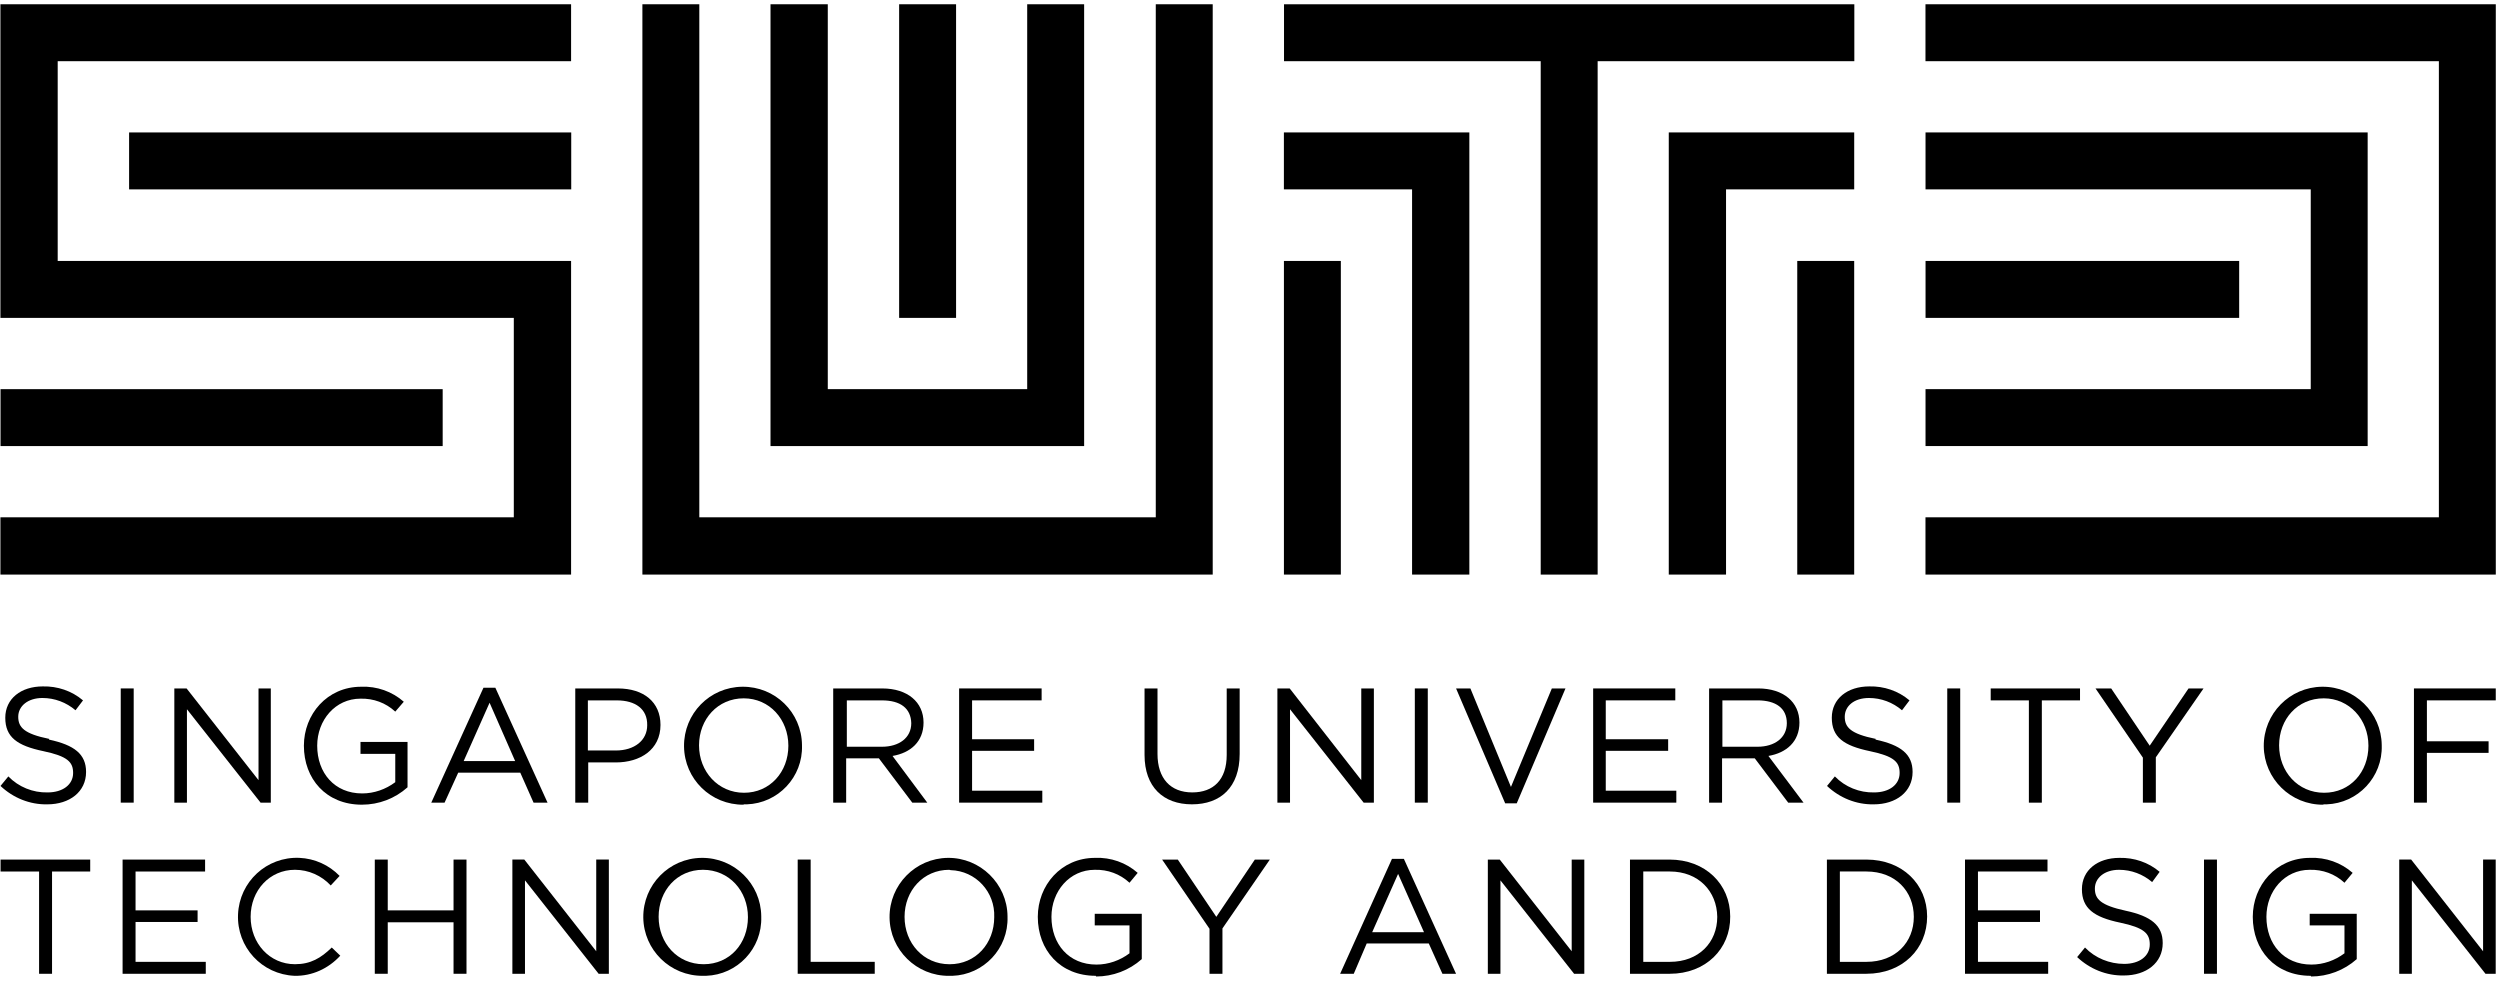 <svg width="142" height="56" viewBox="0 0 142 56" fill="none" xmlns="http://www.w3.org/2000/svg">
<path d="M2.778 42.008C4.231 42.318 4.889 42.841 4.889 43.848C4.889 44.971 3.96 45.687 2.682 45.687C1.694 45.707 0.745 45.319 0.029 44.642L0.474 44.1C1.055 44.7 1.868 45.029 2.701 45.01C3.572 45.01 4.153 44.564 4.153 43.906C4.153 43.286 3.843 42.957 2.469 42.667C0.978 42.357 0.3 41.873 0.3 40.769C0.3 39.685 1.191 38.988 2.43 38.988C3.262 38.968 4.076 39.239 4.715 39.782L4.289 40.343C3.766 39.898 3.108 39.646 2.41 39.646C1.578 39.646 1.036 40.111 1.036 40.711C1.036 41.311 1.365 41.679 2.798 41.97" fill="black"/>
<path d="M7.594 39.103H6.858V45.59H7.594V39.103Z" fill="black"/>
<path d="M14.684 39.104H15.382V45.591H14.801L10.618 40.285V45.591H9.902V39.104H10.599L14.684 44.313V39.104Z" fill="black"/>
<path d="M20.553 45.706C18.52 45.706 17.261 44.235 17.261 42.356C17.261 40.575 18.578 39.007 20.514 39.007C21.405 38.968 22.276 39.278 22.935 39.859L22.451 40.42C21.908 39.917 21.211 39.665 20.476 39.684C19.043 39.684 18.017 40.904 18.017 42.356C18.017 43.906 19.004 45.067 20.572 45.067C21.25 45.067 21.908 44.835 22.451 44.428V42.821H20.476V42.143H23.148V44.719C22.431 45.358 21.521 45.706 20.553 45.706Z" fill="black"/>
<path d="M27.808 39.916L26.337 43.227H29.26L27.808 39.916ZM31.1 45.59H30.306L29.551 43.886H26.027L25.252 45.59H24.497L27.46 39.065H28.137L31.1 45.59Z" fill="black"/>
<path d="M35.037 39.782H33.391V42.628H34.979C36.044 42.628 36.761 42.047 36.761 41.195C36.78 40.266 36.083 39.782 35.037 39.782ZM34.979 43.306H33.411V45.591H32.675V39.104H35.095C36.567 39.104 37.516 39.879 37.516 41.176C37.516 42.589 36.354 43.306 34.979 43.306Z" fill="black"/>
<path d="M42.242 39.665C40.77 39.665 39.705 40.846 39.705 42.337C39.705 43.828 40.79 45.029 42.261 45.029C43.733 45.029 44.779 43.848 44.779 42.357C44.779 40.866 43.714 39.665 42.242 39.665ZM42.242 45.707C40.383 45.726 38.873 44.254 38.853 42.395C38.834 40.537 40.306 39.026 42.164 39.007C44.023 38.988 45.534 40.459 45.553 42.318V42.337C45.611 44.138 44.198 45.629 42.416 45.687H42.242" fill="black"/>
<path d="M50.095 39.782H48.1V42.415H50.095C51.063 42.415 51.76 41.912 51.76 41.079C51.74 40.227 51.14 39.782 50.095 39.782ZM51.818 45.591L49.92 43.073H48.062V45.591H47.326V39.104H50.114C51.547 39.104 52.457 39.879 52.457 41.04C52.457 42.125 51.721 42.764 50.695 42.938L52.67 45.591H51.818Z" fill="black"/>
<path d="M59.164 39.781H55.214V41.989H58.738V42.647H55.214V44.912H59.203V45.59H54.478V39.103H59.164V39.781Z" fill="black"/>
<path d="M70.413 42.821C70.413 44.718 69.328 45.686 67.702 45.686C66.075 45.686 65.01 44.699 65.01 42.879V39.103H65.746V42.821C65.746 44.215 66.482 45.009 67.721 45.009C68.922 45.009 69.677 44.292 69.677 42.879V39.103H70.413V42.821Z" fill="black"/>
<path d="M77.32 39.103H78.036V45.59H77.455L73.273 40.285V45.59H72.556V39.103H73.254L77.32 44.312V39.103Z" fill="black"/>
<path d="M81.098 39.103H80.362V45.59H81.098V39.103Z" fill="black"/>
<path d="M88.145 39.103H88.92L86.151 45.628H85.493L82.704 39.103H83.518L85.822 44.699L88.145 39.103Z" fill="black"/>
<path d="M95.157 39.781H91.207V41.989H94.751V42.647H91.207V44.912H95.215V45.59H90.491V39.103H95.157V39.781Z" fill="black"/>
<path d="M99.826 39.781H97.832V42.415H99.826C100.795 42.415 101.492 41.911 101.492 41.078C101.492 40.227 100.872 39.781 99.826 39.781ZM101.569 45.59L99.671 43.073H97.813V45.59H97.077V39.103H99.865C101.298 39.103 102.208 39.878 102.208 41.04C102.208 42.124 101.472 42.763 100.446 42.937L102.44 45.59H101.569Z" fill="black"/>
<path d="M106.524 42.008C107.976 42.318 108.635 42.841 108.635 43.848C108.635 44.971 107.705 45.687 106.427 45.687C105.44 45.707 104.491 45.319 103.775 44.642L104.22 44.1C104.801 44.7 105.614 45.029 106.447 45.01C107.318 45.01 107.899 44.564 107.899 43.906C107.899 43.286 107.589 42.957 106.214 42.667C104.723 42.357 104.046 41.873 104.046 40.769C104.046 39.685 104.936 38.988 106.176 38.988C107.008 38.968 107.822 39.239 108.46 39.782L108.034 40.343C107.512 39.898 106.853 39.646 106.156 39.646C105.304 39.646 104.782 40.111 104.782 40.711C104.782 41.311 105.111 41.679 106.544 41.97" fill="black"/>
<path d="M111.34 39.103H110.604V45.59H111.34V39.103Z" fill="black"/>
<path d="M115.976 45.591H115.24V39.782H113.072V39.104H118.145V39.782H115.976V45.591Z" fill="black"/>
<path d="M122.451 45.59H121.716V43.034L119.024 39.103H119.915L122.103 42.356L124.31 39.103H125.162L122.451 43.015V45.59Z" fill="black"/>
<path d="M131.99 39.665C130.499 39.665 129.453 40.846 129.453 42.337C129.453 43.828 130.518 45.029 132.009 45.029C133.5 45.029 134.527 43.848 134.527 42.357C134.527 40.866 133.442 39.665 131.99 39.665ZM131.971 45.707C130.112 45.726 128.602 44.235 128.582 42.395C128.563 40.537 130.054 39.026 131.893 39.007C133.752 38.988 135.262 40.479 135.282 42.318V42.337C135.34 44.138 133.926 45.629 132.145 45.687H131.971" fill="black"/>
<path d="M141.759 39.781H137.848V42.105H141.352V42.763H137.848V45.59H137.112V39.103H141.759V39.781Z" fill="black"/>
<path d="M2.956 55.311H2.22V49.502H0.032L0.032 48.824H5.124V49.502H2.956V55.311Z" fill="black"/>
<path d="M11.649 49.502H7.699V51.709H11.223V52.368H7.699V54.633H11.688V55.311H6.963V48.824H11.649V49.502Z" fill="black"/>
<path d="M16.734 55.426C14.875 55.348 13.442 53.799 13.52 51.94C13.597 50.081 15.146 48.649 17.005 48.726C17.876 48.765 18.689 49.133 19.29 49.752L18.786 50.294C18.263 49.733 17.528 49.404 16.753 49.404C15.32 49.404 14.236 50.566 14.236 52.076C14.236 53.586 15.32 54.767 16.753 54.767C17.644 54.767 18.225 54.419 18.844 53.819L19.328 54.283C18.651 55.019 17.721 55.445 16.734 55.426Z" fill="black"/>
<path d="M22.024 52.386V55.31H21.288V48.824H22.024V51.709H25.761V48.824H26.497V55.31H25.761V52.386H22.024Z" fill="black"/>
<path d="M33.866 48.823H34.583V55.31H34.002L29.819 50.004V55.31H29.103V48.823H29.781L33.866 54.032V48.823Z" fill="black"/>
<path d="M39.928 49.404C38.456 49.404 37.41 50.586 37.41 52.077C37.41 53.568 38.475 54.768 39.966 54.768C41.457 54.768 42.483 53.587 42.483 52.096C42.483 50.605 41.419 49.404 39.928 49.404ZM39.928 55.426C38.069 55.446 36.559 53.955 36.539 52.115C36.52 50.256 38.011 48.746 39.85 48.727C41.709 48.707 43.219 50.198 43.239 52.038V52.077C43.297 53.877 41.883 55.368 40.102 55.426H39.928Z" fill="black"/>
<path d="M45.309 48.823H46.045V54.632H49.685V55.31H45.309V48.823Z" fill="black"/>
<path d="M53.916 49.405C52.444 49.405 51.379 50.586 51.379 52.077C51.379 53.568 52.444 54.769 53.935 54.769C55.426 54.769 56.472 53.587 56.472 52.096C56.53 50.663 55.426 49.463 53.993 49.424L53.916 49.405ZM53.916 55.427C52.057 55.446 50.547 53.955 50.527 52.116C50.508 50.257 51.999 48.747 53.839 48.727C55.678 48.708 57.208 50.199 57.227 52.038V52.077C57.285 53.878 55.872 55.369 54.09 55.427H53.916Z" fill="black"/>
<path d="M62.239 55.426C60.206 55.426 58.947 53.955 58.947 52.077C58.947 50.295 60.264 48.727 62.2 48.727C63.091 48.688 63.962 48.998 64.621 49.579L64.156 50.14C63.614 49.637 62.917 49.385 62.181 49.405C60.748 49.405 59.722 50.624 59.722 52.077C59.722 53.626 60.709 54.788 62.278 54.788C62.955 54.788 63.614 54.555 64.156 54.148V52.561H62.181V51.902H64.853V54.478C64.136 55.117 63.207 55.465 62.258 55.465" fill="black"/>
<path d="M69.435 55.31H68.7V52.754L66.008 48.824H66.899L69.087 52.077L71.275 48.824H72.127L69.435 52.735V55.31Z" fill="black"/>
<path d="M79.412 49.637L77.94 52.948H80.883L79.412 49.637ZM82.703 55.31H81.929L81.154 53.587H77.63L76.894 55.31H76.12L79.063 48.785H79.741L82.703 55.31Z" fill="black"/>
<path d="M89.272 48.824H89.989V55.31H89.408L85.225 50.005V55.31H84.509V48.824H85.187L89.272 54.032V48.824Z" fill="black"/>
<path d="M94.849 49.501H93.338V54.633H94.849C96.494 54.633 97.54 53.529 97.54 52.077C97.521 50.624 96.475 49.501 94.849 49.501ZM94.849 55.31H92.583V48.824H94.829C96.862 48.824 98.276 50.218 98.276 52.057C98.295 53.897 96.882 55.31 94.849 55.31Z" fill="black"/>
<path d="M106.014 49.501H104.504V54.633H106.014C107.66 54.633 108.705 53.529 108.705 52.077C108.705 50.624 107.66 49.501 106.014 49.501ZM106.014 55.31H103.768V48.824H106.014C108.047 48.824 109.461 50.218 109.461 52.057C109.461 53.897 108.067 55.31 106.014 55.31Z" fill="black"/>
<path d="M116.298 49.501H112.348V51.708H115.872V52.367H112.348V54.632H116.336V55.31H111.612V48.823H116.298V49.501Z" fill="black"/>
<path d="M120.732 51.728C122.184 52.038 122.842 52.561 122.842 53.568C122.842 54.691 121.913 55.407 120.635 55.407C119.647 55.427 118.699 55.039 117.982 54.362L118.428 53.819C119.008 54.42 119.822 54.749 120.654 54.749C121.526 54.749 122.107 54.304 122.107 53.645C122.107 53.026 121.797 52.696 120.422 52.406C118.931 52.096 118.253 51.593 118.253 50.508C118.253 49.424 119.144 48.727 120.383 48.727C121.216 48.708 122.029 48.979 122.668 49.521L122.242 50.102C121.719 49.657 121.061 49.405 120.364 49.405C119.531 49.405 118.989 49.87 118.989 50.47C118.989 51.07 119.318 51.419 120.732 51.728Z" fill="black"/>
<path d="M125.923 48.824H125.187V55.31H125.923V48.824Z" fill="black"/>
<path d="M131.249 55.426C129.216 55.426 127.958 53.955 127.958 52.077C127.958 50.295 129.274 48.727 131.21 48.727C132.101 48.688 132.973 48.998 133.631 49.579L133.166 50.14C132.624 49.637 131.927 49.385 131.191 49.405C129.758 49.405 128.732 50.624 128.732 52.077C128.732 53.626 129.72 54.788 131.288 54.788C131.966 54.788 132.624 54.555 133.166 54.148V52.561H131.191V51.902H133.863V54.478C133.147 55.117 132.217 55.465 131.269 55.465" fill="black"/>
<path d="M141.039 48.823H141.756V55.31H141.175L136.993 50.004V55.31H136.276V48.823H136.954L141.039 54.032V48.823Z" fill="black"/>
<path d="M25.144 22.104H0.03L0.03 25.337H25.144V22.104Z" fill="black"/>
<path d="M32.446 7.523L7.333 7.523V10.757H32.446V7.523Z" fill="black"/>
<path d="M32.438 32.636H0.024L0.024 29.383H29.184V18.056H0.024L0.024 0.242L32.438 0.242V3.476L3.277 3.476L3.277 14.822H32.438V32.636Z" fill="black"/>
<path d="M54.305 0.242L51.071 0.242V18.056H54.305V0.242Z" fill="black"/>
<path d="M68.882 32.636H36.488V0.242L39.721 0.242V29.383H65.648V0.242L68.882 0.242V32.636Z" fill="black"/>
<path d="M61.579 25.337H43.765V0.242L47.018 0.242V22.103H58.345V0.242L61.579 0.242V25.337Z" fill="black"/>
<path d="M127.185 14.822H109.371V18.056H127.185V14.822Z" fill="black"/>
<path d="M141.761 32.636H109.367V29.383H138.528V3.476L109.367 3.476V0.242L141.761 0.242V32.636Z" fill="black"/>
<path d="M134.483 25.336H109.37V22.103H131.25V10.756H109.37V7.522L134.483 7.522V25.336Z" fill="black"/>
<path d="M72.932 0.243V3.476L87.512 3.476V32.637H90.746V3.476L105.326 3.476V0.243L72.932 0.243Z" fill="black"/>
<path d="M94.786 32.636H98.039V10.756H105.319V7.522H94.786V32.636Z" fill="black"/>
<path d="M105.318 14.822H102.084V32.636H105.318V14.822Z" fill="black"/>
<path d="M76.16 14.822H72.927V32.636H76.16V14.822Z" fill="black"/>
<path d="M72.925 10.756H80.206V32.636H83.459V7.522H72.925V10.756Z" fill="black"/>
</svg>
